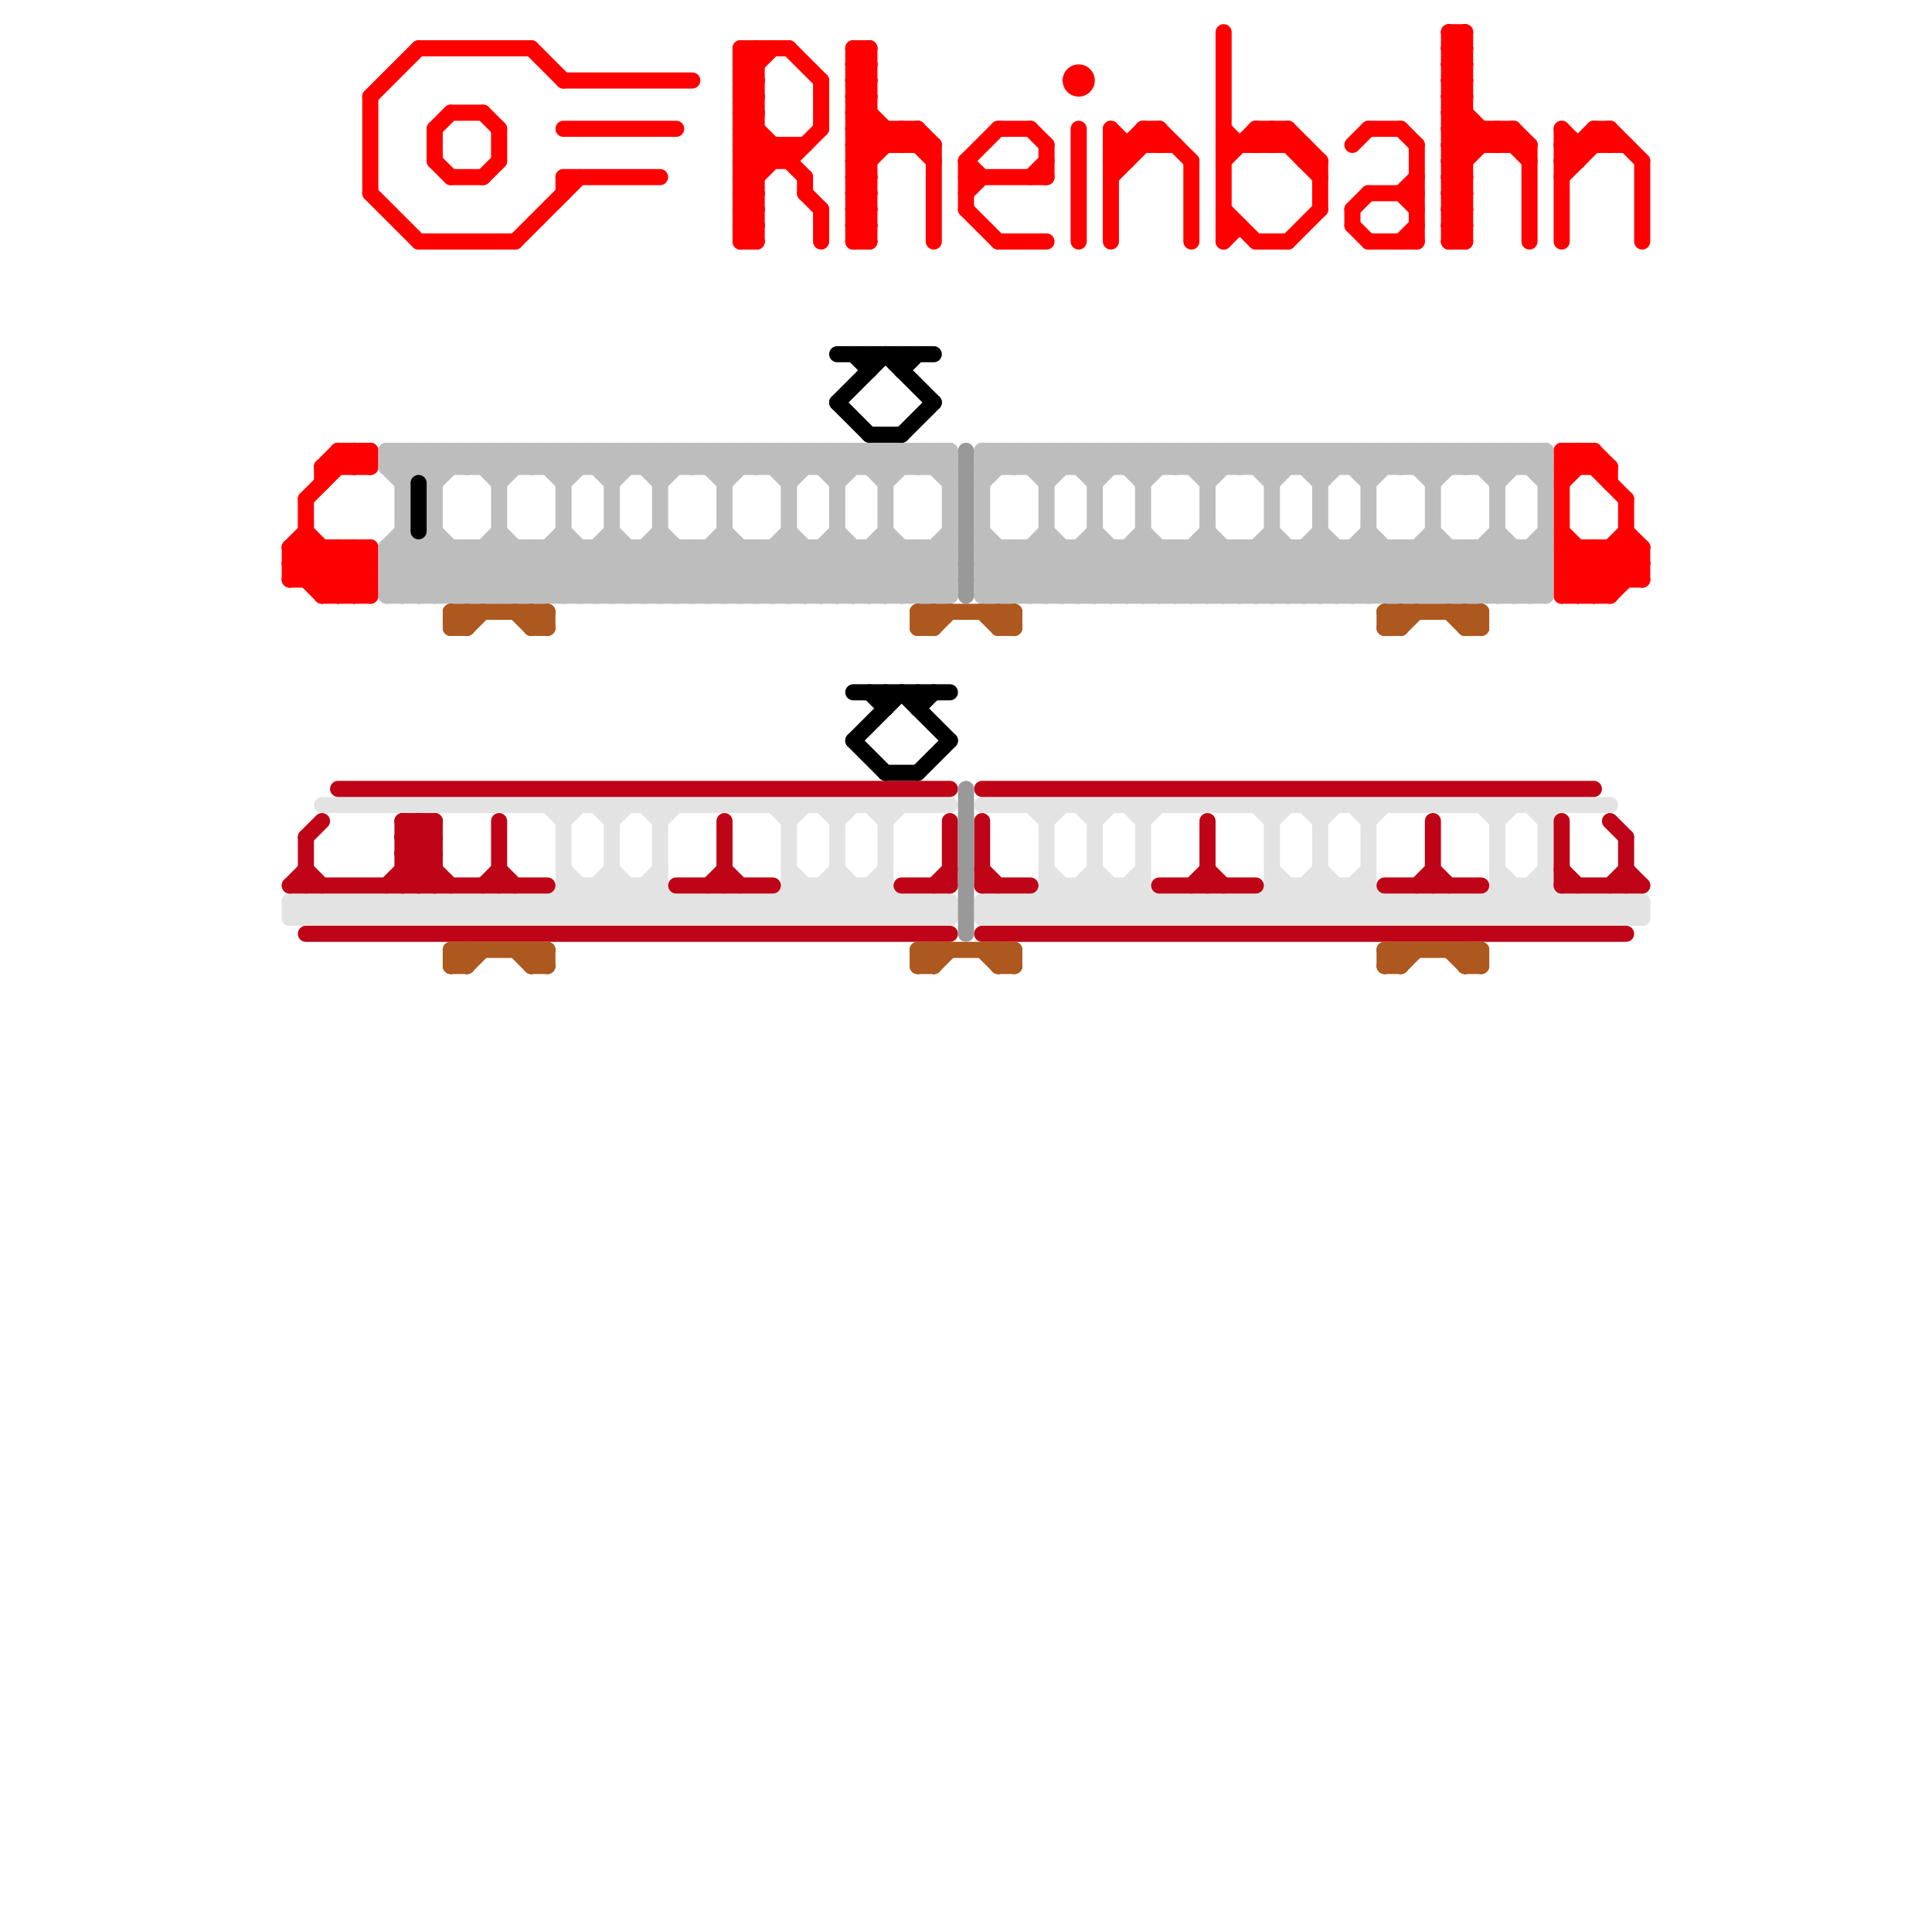 
<svg version="1.1" xmlns="http://www.w3.org/2000/svg" viewBox="0 0 120 120">
<style>line { stroke-width: 1; fill: none; stroke-linecap: round; stroke-linejoin: round; } .c0 { stroke: #ff0000 } .c1 { stroke: #e3e3e3 } .c2 { stroke: #be0416 } .c3 { stroke: #bdbdbd } .c4 { stroke: #000000 } .c5 { stroke: #ad581f } .c6 { stroke: #999999 }</style><line class="c0" x1="53" y1="6" x2="54" y2="6"/><line class="c0" x1="97" y1="8" x2="97" y2="15"/><line class="c0" x1="69" y1="8" x2="70" y2="9"/><line class="c0" x1="81" y1="9" x2="81" y2="10"/><line class="c0" x1="93" y1="8" x2="95" y2="10"/><line class="c0" x1="99" y1="28" x2="100" y2="29"/><line class="c0" x1="90" y1="9" x2="91" y2="8"/><line class="c0" x1="69" y1="10" x2="70" y2="10"/><line class="c0" x1="46" y1="11" x2="47" y2="12"/><line class="c0" x1="56" y1="8" x2="58" y2="10"/><line class="c0" x1="90" y1="2" x2="90" y2="15"/><line class="c0" x1="102" y1="34" x2="102" y2="36"/><line class="c0" x1="55" y1="8" x2="55" y2="9"/><line class="c0" x1="53" y1="10" x2="55" y2="8"/><line class="c0" x1="97" y1="10" x2="99" y2="8"/><line class="c0" x1="53" y1="12" x2="54" y2="12"/><line class="c0" x1="90" y1="15" x2="91" y2="14"/><line class="c0" x1="97" y1="37" x2="100" y2="37"/><line class="c0" x1="53" y1="14" x2="54" y2="14"/><line class="c0" x1="90" y1="13" x2="91" y2="13"/><line class="c0" x1="99" y1="34" x2="99" y2="37"/><line class="c0" x1="32" y1="15" x2="36" y2="11"/><line class="c0" x1="84" y1="14" x2="85" y2="15"/><line class="c0" x1="35" y1="11" x2="35" y2="12"/><line class="c0" x1="69" y1="10" x2="71" y2="8"/><line class="c0" x1="90" y1="10" x2="91" y2="11"/><line class="c0" x1="97" y1="34" x2="100" y2="37"/><line class="c0" x1="90" y1="12" x2="91" y2="13"/><line class="c0" x1="87" y1="15" x2="88" y2="14"/><line class="c0" x1="50" y1="11" x2="50" y2="12"/><line class="c0" x1="82" y1="10" x2="82" y2="13"/><line class="c0" x1="90" y1="11" x2="91" y2="11"/><line class="c0" x1="94" y1="8" x2="94" y2="9"/><line class="c0" x1="90" y1="9" x2="91" y2="10"/><line class="c0" x1="97" y1="35" x2="99" y2="37"/><line class="c0" x1="100" y1="8" x2="102" y2="10"/><line class="c0" x1="20" y1="37" x2="23" y2="34"/><line class="c0" x1="23" y1="6" x2="26" y2="3"/><line class="c0" x1="85" y1="12" x2="88" y2="12"/><line class="c0" x1="79" y1="8" x2="79" y2="9"/><line class="c0" x1="46" y1="4" x2="47" y2="3"/><line class="c0" x1="19" y1="31" x2="22" y2="28"/><line class="c0" x1="62" y1="15" x2="65" y2="15"/><line class="c0" x1="21" y1="28" x2="21" y2="29"/><line class="c0" x1="46" y1="14" x2="47" y2="13"/><line class="c0" x1="78" y1="8" x2="80" y2="8"/><line class="c0" x1="60" y1="10" x2="60" y2="13"/><line class="c0" x1="97" y1="35" x2="102" y2="35"/><line class="c0" x1="72" y1="8" x2="72" y2="9"/><line class="c0" x1="51" y1="5" x2="51" y2="8"/><line class="c0" x1="87" y1="12" x2="88" y2="11"/><line class="c0" x1="22" y1="34" x2="23" y2="35"/><line class="c0" x1="65" y1="9" x2="65" y2="11"/><line class="c0" x1="46" y1="8" x2="47" y2="7"/><line class="c0" x1="46" y1="13" x2="47" y2="12"/><line class="c0" x1="90" y1="3" x2="91" y2="2"/><line class="c0" x1="97" y1="8" x2="98" y2="9"/><line class="c0" x1="23" y1="28" x2="23" y2="29"/><line class="c0" x1="20" y1="34" x2="20" y2="37"/><line class="c0" x1="90" y1="14" x2="91" y2="14"/><line class="c0" x1="90" y1="5" x2="91" y2="4"/><line class="c0" x1="85" y1="15" x2="88" y2="15"/><line class="c0" x1="53" y1="9" x2="54" y2="10"/><line class="c0" x1="53" y1="10" x2="54" y2="11"/><line class="c0" x1="90" y1="7" x2="92" y2="9"/><line class="c0" x1="93" y1="9" x2="94" y2="8"/><line class="c0" x1="53" y1="11" x2="54" y2="11"/><line class="c0" x1="97" y1="36" x2="102" y2="36"/><line class="c0" x1="46" y1="4" x2="47" y2="5"/><line class="c0" x1="53" y1="13" x2="54" y2="13"/><line class="c0" x1="18" y1="35" x2="23" y2="35"/><line class="c0" x1="90" y1="10" x2="92" y2="8"/><line class="c0" x1="22" y1="29" x2="23" y2="28"/><line class="c0" x1="46" y1="14" x2="47" y2="15"/><line class="c0" x1="21" y1="28" x2="23" y2="28"/><line class="c0" x1="46" y1="10" x2="49" y2="10"/><line class="c0" x1="31" y1="8" x2="31" y2="10"/><line class="c0" x1="28" y1="7" x2="30" y2="7"/><line class="c0" x1="71" y1="8" x2="71" y2="9"/><line class="c0" x1="90" y1="6" x2="91" y2="5"/><line class="c0" x1="21" y1="34" x2="23" y2="36"/><line class="c0" x1="76" y1="14" x2="77" y2="14"/><line class="c0" x1="78" y1="9" x2="79" y2="8"/><line class="c0" x1="87" y1="12" x2="88" y2="13"/><line class="c0" x1="53" y1="15" x2="54" y2="15"/><line class="c0" x1="35" y1="11" x2="41" y2="11"/><line class="c0" x1="46" y1="13" x2="47" y2="14"/><line class="c0" x1="98" y1="34" x2="98" y2="37"/><line class="c0" x1="101" y1="33" x2="102" y2="34"/><line class="c0" x1="53" y1="6" x2="56" y2="9"/><line class="c0" x1="26" y1="15" x2="32" y2="15"/><line class="c0" x1="46" y1="8" x2="48" y2="10"/><line class="c0" x1="90" y1="2" x2="91" y2="2"/><line class="c0" x1="67" y1="8" x2="67" y2="15"/><line class="c0" x1="88" y1="9" x2="88" y2="15"/><line class="c0" x1="53" y1="5" x2="54" y2="4"/><line class="c0" x1="60" y1="10" x2="62" y2="8"/><line class="c0" x1="53" y1="7" x2="55" y2="9"/><line class="c0" x1="93" y1="8" x2="93" y2="9"/><line class="c0" x1="57" y1="8" x2="58" y2="9"/><line class="c0" x1="90" y1="8" x2="94" y2="8"/><line class="c0" x1="70" y1="9" x2="70" y2="10"/><line class="c0" x1="30" y1="7" x2="31" y2="8"/><line class="c0" x1="46" y1="7" x2="47" y2="6"/><line class="c0" x1="56" y1="8" x2="56" y2="9"/><line class="c0" x1="46" y1="9" x2="47" y2="8"/><line class="c0" x1="99" y1="8" x2="100" y2="9"/><line class="c0" x1="53" y1="6" x2="54" y2="5"/><line class="c0" x1="19" y1="31" x2="19" y2="36"/><line class="c0" x1="53" y1="8" x2="54" y2="7"/><line class="c0" x1="18" y1="34" x2="19" y2="33"/><line class="c0" x1="99" y1="28" x2="99" y2="29"/><line class="c0" x1="50" y1="12" x2="51" y2="13"/><line class="c0" x1="27" y1="8" x2="27" y2="10"/><line class="c0" x1="46" y1="11" x2="47" y2="11"/><line class="c0" x1="53" y1="3" x2="54" y2="4"/><line class="c0" x1="53" y1="5" x2="54" y2="6"/><line class="c0" x1="46" y1="5" x2="47" y2="5"/><line class="c0" x1="22" y1="28" x2="22" y2="29"/><line class="c0" x1="90" y1="6" x2="93" y2="9"/><line class="c0" x1="21" y1="37" x2="23" y2="35"/><line class="c0" x1="53" y1="4" x2="54" y2="4"/><line class="c0" x1="78" y1="15" x2="80" y2="15"/><line class="c0" x1="97" y1="29" x2="100" y2="29"/><line class="c0" x1="53" y1="12" x2="54" y2="11"/><line class="c0" x1="53" y1="14" x2="54" y2="13"/><line class="c0" x1="98" y1="28" x2="101" y2="31"/><line class="c0" x1="18" y1="36" x2="23" y2="36"/><line class="c0" x1="53" y1="8" x2="57" y2="8"/><line class="c0" x1="46" y1="3" x2="49" y2="3"/><line class="c0" x1="46" y1="9" x2="47" y2="10"/><line class="c0" x1="78" y1="8" x2="79" y2="9"/><line class="c0" x1="98" y1="9" x2="98" y2="10"/><line class="c0" x1="100" y1="34" x2="100" y2="37"/><line class="c0" x1="84" y1="13" x2="85" y2="12"/><line class="c0" x1="46" y1="6" x2="47" y2="6"/><line class="c0" x1="53" y1="8" x2="54" y2="9"/><line class="c0" x1="80" y1="8" x2="80" y2="9"/><line class="c0" x1="101" y1="34" x2="102" y2="35"/><line class="c0" x1="54" y1="3" x2="54" y2="15"/><line class="c0" x1="22" y1="28" x2="23" y2="29"/><line class="c0" x1="100" y1="37" x2="102" y2="35"/><line class="c0" x1="90" y1="8" x2="91" y2="7"/><line class="c0" x1="99" y1="37" x2="102" y2="34"/><line class="c0" x1="69" y1="11" x2="72" y2="8"/><line class="c0" x1="53" y1="12" x2="54" y2="13"/><line class="c0" x1="46" y1="12" x2="47" y2="12"/><line class="c0" x1="49" y1="3" x2="51" y2="5"/><line class="c0" x1="90" y1="7" x2="91" y2="7"/><line class="c0" x1="22" y1="37" x2="23" y2="36"/><line class="c0" x1="102" y1="10" x2="102" y2="15"/><line class="c0" x1="97" y1="30" x2="99" y2="28"/><line class="c0" x1="19" y1="33" x2="23" y2="37"/><line class="c0" x1="27" y1="8" x2="28" y2="7"/><line class="c0" x1="76" y1="2" x2="76" y2="15"/><line class="c0" x1="21" y1="28" x2="22" y2="29"/><line class="c0" x1="53" y1="11" x2="56" y2="8"/><line class="c0" x1="90" y1="4" x2="91" y2="4"/><line class="c0" x1="90" y1="9" x2="95" y2="9"/><line class="c0" x1="46" y1="10" x2="47" y2="9"/><line class="c0" x1="90" y1="14" x2="91" y2="13"/><line class="c0" x1="60" y1="13" x2="62" y2="15"/><line class="c0" x1="90" y1="11" x2="91" y2="12"/><line class="c0" x1="90" y1="3" x2="91" y2="4"/><line class="c0" x1="90" y1="5" x2="91" y2="6"/><line class="c0" x1="76" y1="10" x2="78" y2="8"/><line class="c0" x1="53" y1="13" x2="54" y2="12"/><line class="c0" x1="90" y1="8" x2="91" y2="9"/><line class="c0" x1="46" y1="14" x2="47" y2="14"/><line class="c0" x1="62" y1="8" x2="64" y2="8"/><line class="c0" x1="76" y1="9" x2="81" y2="9"/><line class="c0" x1="71" y1="8" x2="72" y2="9"/><line class="c0" x1="28" y1="11" x2="30" y2="11"/><line class="c0" x1="53" y1="7" x2="54" y2="7"/><line class="c0" x1="46" y1="13" x2="47" y2="13"/><line class="c0" x1="53" y1="15" x2="54" y2="14"/><line class="c0" x1="64" y1="11" x2="65" y2="10"/><line class="c0" x1="97" y1="34" x2="102" y2="34"/><line class="c0" x1="53" y1="3" x2="53" y2="15"/><line class="c0" x1="69" y1="9" x2="70" y2="10"/><line class="c0" x1="46" y1="10" x2="47" y2="11"/><line class="c0" x1="26" y1="3" x2="33" y2="3"/><line class="c0" x1="60" y1="11" x2="65" y2="11"/><line class="c0" x1="30" y1="11" x2="31" y2="10"/><line class="c0" x1="90" y1="14" x2="91" y2="15"/><line class="c0" x1="79" y1="8" x2="82" y2="11"/><line class="c0" x1="53" y1="9" x2="58" y2="9"/><line class="c0" x1="21" y1="34" x2="21" y2="37"/><line class="c0" x1="76" y1="8" x2="77" y2="9"/><line class="c0" x1="90" y1="11" x2="93" y2="8"/><line class="c0" x1="97" y1="28" x2="98" y2="29"/><line class="c0" x1="20" y1="29" x2="23" y2="29"/><line class="c0" x1="53" y1="11" x2="54" y2="12"/><line class="c0" x1="87" y1="8" x2="88" y2="9"/><line class="c0" x1="53" y1="13" x2="54" y2="14"/><line class="c0" x1="23" y1="34" x2="23" y2="37"/><line class="c0" x1="100" y1="29" x2="100" y2="30"/><line class="c0" x1="100" y1="8" x2="100" y2="9"/><line class="c0" x1="46" y1="5" x2="48" y2="3"/><line class="c0" x1="90" y1="13" x2="91" y2="12"/><line class="c0" x1="19" y1="36" x2="21" y2="34"/><line class="c0" x1="99" y1="8" x2="100" y2="8"/><line class="c0" x1="46" y1="15" x2="47" y2="15"/><line class="c0" x1="90" y1="10" x2="91" y2="10"/><line class="c0" x1="57" y1="8" x2="57" y2="9"/><line class="c0" x1="46" y1="9" x2="50" y2="9"/><line class="c0" x1="90" y1="12" x2="91" y2="12"/><line class="c0" x1="101" y1="31" x2="101" y2="36"/><line class="c0" x1="23" y1="12" x2="26" y2="15"/><line class="c0" x1="47" y1="3" x2="47" y2="15"/><line class="c0" x1="46" y1="12" x2="49" y2="9"/><line class="c0" x1="90" y1="2" x2="91" y2="3"/><line class="c0" x1="60" y1="10" x2="61" y2="11"/><line class="c0" x1="99" y1="34" x2="101" y2="36"/><line class="c0" x1="98" y1="37" x2="101" y2="34"/><line class="c0" x1="53" y1="4" x2="54" y2="3"/><line class="c0" x1="20" y1="36" x2="22" y2="34"/><line class="c0" x1="97" y1="10" x2="98" y2="10"/><line class="c0" x1="76" y1="15" x2="77" y2="14"/><line class="c0" x1="97" y1="35" x2="98" y2="34"/><line class="c0" x1="97" y1="36" x2="99" y2="34"/><line class="c0" x1="85" y1="8" x2="87" y2="8"/><line class="c0" x1="90" y1="15" x2="91" y2="15"/><line class="c0" x1="18" y1="35" x2="19" y2="34"/><line class="c0" x1="90" y1="13" x2="91" y2="14"/><line class="c0" x1="97" y1="9" x2="98" y2="10"/><line class="c0" x1="97" y1="9" x2="101" y2="9"/><line class="c0" x1="81" y1="10" x2="82" y2="10"/><line class="c0" x1="51" y1="13" x2="51" y2="15"/><line class="c0" x1="92" y1="8" x2="92" y2="9"/><line class="c0" x1="46" y1="6" x2="47" y2="5"/><line class="c0" x1="90" y1="12" x2="91" y2="11"/><line class="c0" x1="35" y1="5" x2="43" y2="5"/><line class="c0" x1="100" y1="34" x2="102" y2="36"/><line class="c0" x1="53" y1="10" x2="54" y2="10"/><line class="c0" x1="46" y1="3" x2="47" y2="4"/><line class="c0" x1="18" y1="34" x2="21" y2="37"/><line class="c0" x1="18" y1="34" x2="23" y2="34"/><line class="c0" x1="78" y1="8" x2="78" y2="9"/><line class="c0" x1="91" y1="2" x2="91" y2="15"/><line class="c0" x1="46" y1="5" x2="47" y2="6"/><line class="c0" x1="64" y1="8" x2="65" y2="9"/><line class="c0" x1="94" y1="8" x2="95" y2="9"/><line class="c0" x1="74" y1="10" x2="74" y2="15"/><line class="c0" x1="49" y1="9" x2="49" y2="10"/><line class="c0" x1="97" y1="28" x2="97" y2="37"/><line class="c0" x1="84" y1="9" x2="85" y2="8"/><line class="c0" x1="53" y1="4" x2="54" y2="5"/><line class="c0" x1="46" y1="4" x2="47" y2="4"/><line class="c0" x1="90" y1="7" x2="91" y2="6"/><line class="c0" x1="35" y1="8" x2="42" y2="8"/><line class="c0" x1="97" y1="28" x2="99" y2="28"/><line class="c0" x1="90" y1="4" x2="91" y2="3"/><line class="c0" x1="72" y1="8" x2="74" y2="10"/><line class="c0" x1="46" y1="6" x2="47" y2="7"/><line class="c0" x1="46" y1="7" x2="50" y2="11"/><line class="c0" x1="22" y1="34" x2="22" y2="37"/><line class="c0" x1="19" y1="34" x2="22" y2="37"/><line class="c0" x1="46" y1="8" x2="47" y2="8"/><line class="c0" x1="90" y1="3" x2="91" y2="3"/><line class="c0" x1="69" y1="9" x2="73" y2="9"/><line class="c0" x1="90" y1="5" x2="91" y2="5"/><line class="c0" x1="97" y1="36" x2="98" y2="37"/><line class="c0" x1="49" y1="10" x2="51" y2="8"/><line class="c0" x1="95" y1="9" x2="95" y2="15"/><line class="c0" x1="84" y1="13" x2="84" y2="14"/><line class="c0" x1="20" y1="37" x2="23" y2="37"/><line class="c0" x1="46" y1="12" x2="47" y2="13"/><line class="c0" x1="76" y1="13" x2="78" y2="15"/><line class="c0" x1="80" y1="8" x2="82" y2="10"/><line class="c0" x1="71" y1="8" x2="72" y2="8"/><line class="c0" x1="20" y1="29" x2="20" y2="30"/><line class="c0" x1="20" y1="29" x2="21" y2="28"/><line class="c0" x1="69" y1="8" x2="69" y2="15"/><line class="c0" x1="46" y1="11" x2="48" y2="9"/><line class="c0" x1="53" y1="7" x2="54" y2="6"/><line class="c0" x1="90" y1="6" x2="91" y2="6"/><line class="c0" x1="53" y1="9" x2="54" y2="8"/><line class="c0" x1="18" y1="35" x2="20" y2="37"/><line class="c0" x1="90" y1="4" x2="91" y2="5"/><line class="c0" x1="99" y1="8" x2="99" y2="9"/><line class="c0" x1="98" y1="28" x2="98" y2="29"/><line class="c0" x1="46" y1="15" x2="47" y2="14"/><line class="c0" x1="18" y1="36" x2="20" y2="34"/><line class="c0" x1="56" y1="9" x2="57" y2="8"/><line class="c0" x1="80" y1="15" x2="82" y2="13"/><line class="c0" x1="53" y1="14" x2="54" y2="15"/><line class="c0" x1="97" y1="33" x2="100" y2="36"/><line class="c0" x1="48" y1="9" x2="48" y2="10"/><line class="c0" x1="53" y1="3" x2="54" y2="3"/><line class="c0" x1="33" y1="3" x2="35" y2="5"/><line class="c0" x1="53" y1="5" x2="54" y2="5"/><line class="c0" x1="97" y1="29" x2="98" y2="28"/><line class="c0" x1="58" y1="9" x2="58" y2="15"/><line class="c0" x1="60" y1="12" x2="61" y2="11"/><line class="c0" x1="18" y1="34" x2="18" y2="36"/><line class="c0" x1="97" y1="37" x2="101" y2="33"/><line class="c0" x1="79" y1="9" x2="80" y2="8"/><line class="c0" x1="97" y1="11" x2="100" y2="8"/><line class="c0" x1="46" y1="7" x2="47" y2="7"/><line class="c0" x1="27" y1="10" x2="28" y2="11"/><line class="c0" x1="46" y1="3" x2="46" y2="15"/><line class="c0" x1="23" y1="6" x2="23" y2="12"/><circle cx="67" cy="5" r="1" fill="#ff0000" /><line class="c1" x1="78" y1="57" x2="80" y2="55"/><line class="c1" x1="19" y1="56" x2="20" y2="57"/><line class="c1" x1="65" y1="51" x2="66" y2="50"/><line class="c1" x1="50" y1="55" x2="50" y2="57"/><line class="c1" x1="91" y1="56" x2="91" y2="57"/><line class="c1" x1="85" y1="55" x2="87" y2="57"/><line class="c1" x1="23" y1="57" x2="24" y2="56"/><line class="c1" x1="100" y1="56" x2="100" y2="57"/><line class="c1" x1="65" y1="57" x2="68" y2="54"/><line class="c1" x1="79" y1="57" x2="82" y2="54"/><line class="c1" x1="97" y1="57" x2="98" y2="56"/><line class="c1" x1="37" y1="55" x2="37" y2="57"/><line class="c1" x1="80" y1="57" x2="82" y2="55"/><line class="c1" x1="87" y1="57" x2="88" y2="56"/><line class="c1" x1="42" y1="56" x2="42" y2="57"/><line class="c1" x1="102" y1="56" x2="102" y2="57"/><line class="c1" x1="39" y1="55" x2="39" y2="57"/><line class="c1" x1="68" y1="55" x2="70" y2="57"/><line class="c1" x1="77" y1="56" x2="77" y2="57"/><line class="c1" x1="51" y1="57" x2="53" y2="55"/><line class="c1" x1="34" y1="56" x2="35" y2="57"/><line class="c1" x1="92" y1="56" x2="92" y2="57"/><line class="c1" x1="99" y1="56" x2="100" y2="57"/><line class="c1" x1="89" y1="57" x2="90" y2="56"/><line class="c1" x1="52" y1="55" x2="54" y2="57"/><line class="c1" x1="63" y1="57" x2="65" y2="55"/><line class="c1" x1="50" y1="57" x2="52" y2="55"/><line class="c1" x1="38" y1="54" x2="41" y2="57"/><line class="c1" x1="29" y1="56" x2="29" y2="57"/><line class="c1" x1="23" y1="56" x2="23" y2="57"/><line class="c1" x1="38" y1="51" x2="39" y2="50"/><line class="c1" x1="101" y1="56" x2="102" y2="57"/><line class="c1" x1="41" y1="50" x2="41" y2="57"/><line class="c1" x1="91" y1="57" x2="93" y2="55"/><line class="c1" x1="32" y1="57" x2="33" y2="56"/><line class="c1" x1="68" y1="51" x2="69" y2="50"/><line class="c1" x1="88" y1="57" x2="89" y2="56"/><line class="c1" x1="26" y1="57" x2="27" y2="56"/><line class="c1" x1="41" y1="57" x2="42" y2="56"/><line class="c1" x1="78" y1="56" x2="78" y2="57"/><line class="c1" x1="38" y1="55" x2="40" y2="57"/><line class="c1" x1="81" y1="55" x2="83" y2="57"/><line class="c1" x1="52" y1="57" x2="55" y2="54"/><line class="c1" x1="87" y1="56" x2="87" y2="57"/><line class="c1" x1="100" y1="56" x2="101" y2="57"/><line class="c1" x1="44" y1="57" x2="45" y2="56"/><line class="c1" x1="79" y1="55" x2="81" y2="57"/><line class="c1" x1="25" y1="57" x2="26" y2="56"/><line class="c1" x1="71" y1="50" x2="71" y2="57"/><line class="c1" x1="90" y1="57" x2="91" y2="56"/><line class="c1" x1="22" y1="56" x2="23" y2="57"/><line class="c1" x1="43" y1="57" x2="44" y2="56"/><line class="c1" x1="99" y1="57" x2="100" y2="56"/><line class="c1" x1="31" y1="56" x2="32" y2="57"/><line class="c1" x1="40" y1="55" x2="42" y2="57"/><line class="c1" x1="62" y1="56" x2="63" y2="57"/><line class="c1" x1="89" y1="56" x2="89" y2="57"/><line class="c1" x1="18" y1="57" x2="59" y2="57"/><line class="c1" x1="55" y1="51" x2="56" y2="50"/><line class="c1" x1="77" y1="57" x2="79" y2="55"/><line class="c1" x1="40" y1="55" x2="40" y2="57"/><line class="c1" x1="51" y1="55" x2="53" y2="57"/><line class="c1" x1="27" y1="57" x2="28" y2="56"/><line class="c1" x1="46" y1="56" x2="47" y2="57"/><line class="c1" x1="21" y1="56" x2="21" y2="57"/><line class="c1" x1="52" y1="54" x2="55" y2="57"/><line class="c1" x1="70" y1="50" x2="71" y2="51"/><line class="c1" x1="67" y1="57" x2="69" y2="55"/><line class="c1" x1="36" y1="55" x2="36" y2="57"/><line class="c1" x1="64" y1="56" x2="65" y2="57"/><line class="c1" x1="82" y1="50" x2="82" y2="57"/><line class="c1" x1="18" y1="56" x2="59" y2="56"/><line class="c1" x1="101" y1="57" x2="102" y2="56"/><line class="c1" x1="65" y1="55" x2="67" y2="57"/><line class="c1" x1="73" y1="56" x2="74" y2="57"/><line class="c1" x1="32" y1="56" x2="32" y2="57"/><line class="c1" x1="63" y1="56" x2="63" y2="57"/><line class="c1" x1="26" y1="56" x2="26" y2="57"/><line class="c1" x1="37" y1="57" x2="39" y2="55"/><line class="c1" x1="93" y1="57" x2="96" y2="54"/><line class="c1" x1="23" y1="56" x2="24" y2="57"/><line class="c1" x1="48" y1="56" x2="49" y2="57"/><line class="c1" x1="57" y1="56" x2="58" y2="57"/><line class="c1" x1="88" y1="56" x2="89" y2="57"/><line class="c1" x1="69" y1="57" x2="71" y2="55"/><line class="c1" x1="48" y1="50" x2="49" y2="51"/><line class="c1" x1="95" y1="50" x2="96" y2="51"/><line class="c1" x1="66" y1="55" x2="66" y2="57"/><line class="c1" x1="56" y1="56" x2="56" y2="57"/><line class="c1" x1="98" y1="56" x2="99" y2="57"/><line class="c1" x1="90" y1="56" x2="90" y2="57"/><line class="c1" x1="43" y1="56" x2="43" y2="57"/><line class="c1" x1="62" y1="57" x2="63" y2="56"/><line class="c1" x1="49" y1="50" x2="49" y2="57"/><line class="c1" x1="18" y1="56" x2="18" y2="57"/><line class="c1" x1="33" y1="56" x2="33" y2="57"/><line class="c1" x1="83" y1="55" x2="83" y2="57"/><line class="c1" x1="55" y1="57" x2="56" y2="56"/><line class="c1" x1="49" y1="56" x2="50" y2="57"/><line class="c1" x1="27" y1="56" x2="28" y2="57"/><line class="c1" x1="64" y1="57" x2="66" y2="55"/><line class="c1" x1="24" y1="56" x2="25" y2="57"/><line class="c1" x1="67" y1="55" x2="67" y2="57"/><line class="c1" x1="45" y1="57" x2="46" y2="56"/><line class="c1" x1="79" y1="54" x2="82" y2="57"/><line class="c1" x1="54" y1="57" x2="55" y2="56"/><line class="c1" x1="20" y1="56" x2="21" y2="57"/><line class="c1" x1="67" y1="50" x2="68" y2="51"/><line class="c1" x1="20" y1="50" x2="59" y2="50"/><line class="c1" x1="29" y1="57" x2="30" y2="56"/><line class="c1" x1="95" y1="57" x2="96" y2="56"/><line class="c1" x1="26" y1="56" x2="27" y2="57"/><line class="c1" x1="69" y1="55" x2="69" y2="57"/><line class="c1" x1="81" y1="55" x2="81" y2="57"/><line class="c1" x1="41" y1="51" x2="42" y2="50"/><line class="c1" x1="28" y1="56" x2="28" y2="57"/><line class="c1" x1="35" y1="56" x2="36" y2="57"/><line class="c1" x1="51" y1="50" x2="52" y2="51"/><line class="c1" x1="67" y1="55" x2="69" y2="57"/><line class="c1" x1="75" y1="56" x2="76" y2="57"/><line class="c1" x1="81" y1="57" x2="83" y2="55"/><line class="c1" x1="31" y1="57" x2="32" y2="56"/><line class="c1" x1="96" y1="51" x2="97" y2="50"/><line class="c1" x1="25" y1="56" x2="25" y2="57"/><line class="c1" x1="65" y1="54" x2="68" y2="57"/><line class="c1" x1="40" y1="57" x2="41" y2="56"/><line class="c1" x1="82" y1="57" x2="85" y2="54"/><line class="c1" x1="52" y1="51" x2="53" y2="50"/><line class="c1" x1="34" y1="50" x2="35" y2="51"/><line class="c1" x1="49" y1="54" x2="52" y2="57"/><line class="c1" x1="45" y1="56" x2="45" y2="57"/><line class="c1" x1="95" y1="55" x2="95" y2="57"/><line class="c1" x1="61" y1="56" x2="62" y2="57"/><line class="c1" x1="49" y1="51" x2="50" y2="50"/><line class="c1" x1="93" y1="55" x2="96" y2="55"/><line class="c1" x1="55" y1="50" x2="55" y2="57"/><line class="c1" x1="86" y1="56" x2="86" y2="57"/><line class="c1" x1="93" y1="56" x2="94" y2="57"/><line class="c1" x1="58" y1="57" x2="59" y2="56"/><line class="c1" x1="84" y1="50" x2="85" y2="51"/><line class="c1" x1="61" y1="56" x2="102" y2="56"/><line class="c1" x1="82" y1="51" x2="83" y2="50"/><line class="c1" x1="29" y1="56" x2="30" y2="57"/><line class="c1" x1="35" y1="51" x2="36" y2="50"/><line class="c1" x1="68" y1="57" x2="71" y2="54"/><line class="c1" x1="66" y1="57" x2="68" y2="55"/><line class="c1" x1="95" y1="55" x2="97" y2="57"/><line class="c1" x1="70" y1="55" x2="72" y2="57"/><line class="c1" x1="53" y1="57" x2="55" y2="55"/><line class="c1" x1="92" y1="56" x2="93" y2="57"/><line class="c1" x1="42" y1="57" x2="43" y2="56"/><line class="c1" x1="31" y1="56" x2="31" y2="57"/><line class="c1" x1="97" y1="56" x2="97" y2="57"/><line class="c1" x1="35" y1="50" x2="35" y2="57"/><line class="c1" x1="34" y1="57" x2="36" y2="55"/><line class="c1" x1="54" y1="55" x2="56" y2="57"/><line class="c1" x1="72" y1="56" x2="72" y2="57"/><line class="c1" x1="41" y1="55" x2="43" y2="57"/><line class="c1" x1="37" y1="50" x2="38" y2="51"/><line class="c1" x1="62" y1="56" x2="62" y2="57"/><line class="c1" x1="36" y1="57" x2="38" y2="55"/><line class="c1" x1="19" y1="57" x2="20" y2="56"/><line class="c1" x1="92" y1="57" x2="94" y2="55"/><line class="c1" x1="96" y1="55" x2="98" y2="57"/><line class="c1" x1="28" y1="57" x2="29" y2="56"/><line class="c1" x1="93" y1="54" x2="96" y2="57"/><line class="c1" x1="87" y1="56" x2="88" y2="57"/><line class="c1" x1="58" y1="56" x2="58" y2="57"/><line class="c1" x1="65" y1="56" x2="66" y2="57"/><line class="c1" x1="74" y1="56" x2="75" y2="57"/><line class="c1" x1="64" y1="50" x2="65" y2="51"/><line class="c1" x1="61" y1="57" x2="102" y2="57"/><line class="c1" x1="64" y1="56" x2="64" y2="57"/><line class="c1" x1="94" y1="57" x2="96" y2="55"/><line class="c1" x1="73" y1="56" x2="73" y2="57"/><line class="c1" x1="47" y1="57" x2="49" y2="55"/><line class="c1" x1="30" y1="57" x2="31" y2="56"/><line class="c1" x1="89" y1="56" x2="90" y2="57"/><line class="c1" x1="54" y1="50" x2="55" y2="51"/><line class="c1" x1="48" y1="56" x2="48" y2="57"/><line class="c1" x1="76" y1="56" x2="77" y2="57"/><line class="c1" x1="57" y1="56" x2="57" y2="57"/><line class="c1" x1="52" y1="50" x2="52" y2="57"/><line class="c1" x1="21" y1="56" x2="22" y2="57"/><line class="c1" x1="82" y1="55" x2="84" y2="57"/><line class="c1" x1="85" y1="57" x2="86" y2="56"/><line class="c1" x1="35" y1="55" x2="41" y2="55"/><line class="c1" x1="49" y1="55" x2="55" y2="55"/><line class="c1" x1="44" y1="56" x2="44" y2="57"/><line class="c1" x1="94" y1="55" x2="94" y2="57"/><line class="c1" x1="72" y1="57" x2="73" y2="56"/><line class="c1" x1="91" y1="56" x2="92" y2="57"/><line class="c1" x1="19" y1="56" x2="19" y2="57"/><line class="c1" x1="34" y1="56" x2="34" y2="57"/><line class="c1" x1="84" y1="55" x2="84" y2="57"/><line class="c1" x1="68" y1="50" x2="68" y2="57"/><line class="c1" x1="99" y1="56" x2="99" y2="57"/><line class="c1" x1="56" y1="57" x2="57" y2="56"/><line class="c1" x1="71" y1="57" x2="72" y2="56"/><line class="c1" x1="40" y1="50" x2="41" y2="51"/><line class="c1" x1="27" y1="56" x2="27" y2="57"/><line class="c1" x1="46" y1="57" x2="47" y2="56"/><line class="c1" x1="43" y1="56" x2="44" y2="57"/><line class="c1" x1="30" y1="56" x2="30" y2="57"/><line class="c1" x1="80" y1="55" x2="80" y2="57"/><line class="c1" x1="51" y1="55" x2="51" y2="57"/><line class="c1" x1="101" y1="56" x2="101" y2="57"/><line class="c1" x1="77" y1="56" x2="78" y2="57"/><line class="c1" x1="73" y1="57" x2="74" y2="56"/><line class="c1" x1="38" y1="57" x2="41" y2="54"/><line class="c1" x1="84" y1="55" x2="86" y2="57"/><line class="c1" x1="96" y1="57" x2="97" y2="56"/><line class="c1" x1="20" y1="56" x2="20" y2="57"/><line class="c1" x1="33" y1="56" x2="34" y2="57"/><line class="c1" x1="61" y1="50" x2="100" y2="50"/><line class="c1" x1="70" y1="57" x2="71" y2="56"/><line class="c1" x1="70" y1="55" x2="70" y2="57"/><line class="c1" x1="38" y1="50" x2="38" y2="57"/><line class="c1" x1="57" y1="57" x2="58" y2="56"/><line class="c1" x1="54" y1="55" x2="54" y2="57"/><line class="c1" x1="75" y1="56" x2="75" y2="57"/><line class="c1" x1="79" y1="50" x2="79" y2="57"/><line class="c1" x1="22" y1="56" x2="22" y2="57"/><line class="c1" x1="49" y1="57" x2="52" y2="54"/><line class="c1" x1="98" y1="57" x2="99" y2="56"/><line class="c1" x1="44" y1="56" x2="45" y2="57"/><line class="c1" x1="78" y1="56" x2="79" y2="57"/><line class="c1" x1="53" y1="55" x2="53" y2="57"/><line class="c1" x1="59" y1="56" x2="59" y2="57"/><line class="c1" x1="33" y1="57" x2="35" y2="55"/><line class="c1" x1="37" y1="55" x2="39" y2="57"/><line class="c1" x1="46" y1="56" x2="46" y2="57"/><line class="c1" x1="28" y1="56" x2="29" y2="57"/><line class="c1" x1="74" y1="57" x2="75" y2="56"/><line class="c1" x1="68" y1="54" x2="71" y2="57"/><line class="c1" x1="83" y1="57" x2="85" y2="55"/><line class="c1" x1="47" y1="56" x2="47" y2="57"/><line class="c1" x1="24" y1="57" x2="25" y2="56"/><line class="c1" x1="61" y1="56" x2="61" y2="57"/><line class="c1" x1="65" y1="50" x2="65" y2="57"/><line class="c1" x1="96" y1="50" x2="96" y2="57"/><line class="c1" x1="18" y1="57" x2="19" y2="56"/><line class="c1" x1="35" y1="57" x2="38" y2="54"/><line class="c1" x1="25" y1="56" x2="26" y2="57"/><line class="c1" x1="79" y1="55" x2="85" y2="55"/><line class="c1" x1="30" y1="56" x2="31" y2="57"/><line class="c1" x1="20" y1="57" x2="21" y2="56"/><line class="c1" x1="76" y1="57" x2="77" y2="56"/><line class="c1" x1="71" y1="55" x2="73" y2="57"/><line class="c1" x1="79" y1="56" x2="80" y2="57"/><line class="c1" x1="45" y1="56" x2="46" y2="57"/><line class="c1" x1="82" y1="54" x2="85" y2="57"/><line class="c1" x1="98" y1="56" x2="98" y2="57"/><line class="c1" x1="92" y1="50" x2="93" y2="51"/><line class="c1" x1="85" y1="51" x2="86" y2="50"/><line class="c1" x1="55" y1="55" x2="57" y2="57"/><line class="c1" x1="32" y1="56" x2="33" y2="57"/><line class="c1" x1="75" y1="57" x2="76" y2="56"/><line class="c1" x1="63" y1="56" x2="64" y2="57"/><line class="c1" x1="88" y1="56" x2="88" y2="57"/><line class="c1" x1="35" y1="54" x2="38" y2="57"/><line class="c1" x1="65" y1="55" x2="71" y2="55"/><line class="c1" x1="93" y1="51" x2="94" y2="50"/><line class="c1" x1="47" y1="56" x2="48" y2="57"/><line class="c1" x1="71" y1="51" x2="72" y2="50"/><line class="c1" x1="81" y1="50" x2="82" y2="51"/><line class="c1" x1="35" y1="55" x2="37" y2="57"/><line class="c1" x1="100" y1="57" x2="101" y2="56"/><line class="c1" x1="24" y1="56" x2="24" y2="57"/><line class="c1" x1="93" y1="55" x2="95" y2="57"/><line class="c1" x1="78" y1="50" x2="79" y2="51"/><line class="c1" x1="93" y1="50" x2="93" y2="57"/><line class="c1" x1="61" y1="57" x2="62" y2="56"/><line class="c1" x1="18" y1="56" x2="19" y2="57"/><line class="c1" x1="84" y1="57" x2="85" y2="56"/><line class="c1" x1="39" y1="57" x2="41" y2="55"/><line class="c1" x1="22" y1="57" x2="23" y2="56"/><line class="c1" x1="79" y1="51" x2="80" y2="50"/><line class="c1" x1="74" y1="56" x2="74" y2="57"/><line class="c1" x1="48" y1="57" x2="50" y2="55"/><line class="c1" x1="90" y1="56" x2="91" y2="57"/><line class="c1" x1="49" y1="55" x2="51" y2="57"/><line class="c1" x1="21" y1="57" x2="22" y2="56"/><line class="c1" x1="86" y1="57" x2="87" y2="56"/><line class="c1" x1="58" y1="56" x2="59" y2="57"/><line class="c1" x1="76" y1="56" x2="76" y2="57"/><line class="c1" x1="85" y1="50" x2="85" y2="57"/><line class="c2" x1="27" y1="51" x2="27" y2="55"/><line class="c2" x1="45" y1="51" x2="45" y2="55"/><line class="c2" x1="61" y1="51" x2="61" y2="55"/><line class="c2" x1="25" y1="53" x2="27" y2="51"/><line class="c2" x1="26" y1="51" x2="26" y2="55"/><line class="c2" x1="61" y1="49" x2="99" y2="49"/><line class="c2" x1="89" y1="51" x2="89" y2="55"/><line class="c2" x1="61" y1="55" x2="64" y2="55"/><line class="c2" x1="88" y1="55" x2="89" y2="54"/><line class="c2" x1="44" y1="55" x2="45" y2="54"/><line class="c2" x1="25" y1="51" x2="27" y2="51"/><line class="c2" x1="42" y1="55" x2="48" y2="55"/><line class="c2" x1="97" y1="51" x2="97" y2="55"/><line class="c2" x1="31" y1="54" x2="32" y2="55"/><line class="c2" x1="72" y1="55" x2="78" y2="55"/><line class="c2" x1="75" y1="51" x2="75" y2="55"/><line class="c2" x1="25" y1="54" x2="26" y2="55"/><line class="c2" x1="19" y1="52" x2="20" y2="51"/><line class="c2" x1="61" y1="54" x2="62" y2="55"/><line class="c2" x1="25" y1="55" x2="27" y2="53"/><line class="c2" x1="74" y1="55" x2="75" y2="54"/><line class="c2" x1="30" y1="55" x2="31" y2="54"/><line class="c2" x1="25" y1="53" x2="27" y2="53"/><line class="c2" x1="56" y1="55" x2="59" y2="55"/><line class="c2" x1="45" y1="54" x2="46" y2="55"/><line class="c2" x1="19" y1="58" x2="59" y2="58"/><line class="c2" x1="101" y1="54" x2="102" y2="55"/><line class="c2" x1="24" y1="55" x2="27" y2="52"/><line class="c2" x1="19" y1="52" x2="19" y2="55"/><line class="c2" x1="19" y1="54" x2="20" y2="55"/><line class="c2" x1="26" y1="55" x2="27" y2="54"/><line class="c2" x1="89" y1="54" x2="90" y2="55"/><line class="c2" x1="25" y1="51" x2="27" y2="53"/><line class="c2" x1="18" y1="55" x2="34" y2="55"/><line class="c2" x1="61" y1="58" x2="101" y2="58"/><line class="c2" x1="59" y1="51" x2="59" y2="55"/><line class="c2" x1="25" y1="52" x2="28" y2="55"/><line class="c2" x1="100" y1="55" x2="101" y2="54"/><line class="c2" x1="75" y1="54" x2="76" y2="55"/><line class="c2" x1="97" y1="54" x2="98" y2="55"/><line class="c2" x1="26" y1="51" x2="27" y2="52"/><line class="c2" x1="25" y1="53" x2="27" y2="55"/><line class="c2" x1="25" y1="52" x2="26" y2="51"/><line class="c2" x1="31" y1="51" x2="31" y2="55"/><line class="c2" x1="18" y1="55" x2="19" y2="54"/><line class="c2" x1="100" y1="51" x2="101" y2="52"/><line class="c2" x1="97" y1="55" x2="102" y2="55"/><line class="c2" x1="101" y1="52" x2="101" y2="55"/><line class="c2" x1="58" y1="55" x2="59" y2="54"/><line class="c2" x1="86" y1="55" x2="92" y2="55"/><line class="c2" x1="25" y1="51" x2="25" y2="55"/><line class="c2" x1="25" y1="52" x2="27" y2="52"/><line class="c2" x1="21" y1="49" x2="59" y2="49"/><line class="c2" x1="25" y1="54" x2="27" y2="54"/><line class="c3" x1="61" y1="28" x2="96" y2="28"/><line class="c3" x1="52" y1="28" x2="52" y2="37"/><line class="c3" x1="68" y1="30" x2="70" y2="28"/><line class="c3" x1="66" y1="37" x2="69" y2="34"/><line class="c3" x1="71" y1="37" x2="75" y2="33"/><line class="c3" x1="55" y1="30" x2="57" y2="28"/><line class="c3" x1="37" y1="34" x2="40" y2="37"/><line class="c3" x1="68" y1="37" x2="71" y2="34"/><line class="c3" x1="43" y1="37" x2="46" y2="34"/><line class="c3" x1="88" y1="34" x2="91" y2="37"/><line class="c3" x1="47" y1="28" x2="47" y2="29"/><line class="c3" x1="38" y1="34" x2="41" y2="37"/><line class="c3" x1="79" y1="30" x2="81" y2="28"/><line class="c3" x1="46" y1="28" x2="46" y2="29"/><line class="c3" x1="77" y1="34" x2="77" y2="37"/><line class="c3" x1="55" y1="28" x2="55" y2="37"/><line class="c3" x1="68" y1="34" x2="71" y2="37"/><line class="c3" x1="85" y1="37" x2="89" y2="33"/><line class="c3" x1="40" y1="34" x2="43" y2="37"/><line class="c3" x1="58" y1="29" x2="59" y2="28"/><line class="c3" x1="48" y1="28" x2="48" y2="29"/><line class="c3" x1="27" y1="34" x2="30" y2="37"/><line class="c3" x1="55" y1="28" x2="56" y2="29"/><line class="c3" x1="73" y1="29" x2="74" y2="28"/><line class="c3" x1="72" y1="34" x2="72" y2="37"/><line class="c3" x1="46" y1="37" x2="49" y2="34"/><line class="c3" x1="71" y1="28" x2="71" y2="37"/><line class="c3" x1="46" y1="34" x2="46" y2="37"/><line class="c3" x1="71" y1="28" x2="72" y2="29"/><line class="c3" x1="70" y1="29" x2="71" y2="28"/><line class="c3" x1="54" y1="34" x2="54" y2="37"/><line class="c3" x1="90" y1="34" x2="90" y2="37"/><line class="c3" x1="78" y1="29" x2="79" y2="28"/><line class="c3" x1="93" y1="28" x2="93" y2="37"/><line class="c3" x1="68" y1="28" x2="68" y2="37"/><line class="c3" x1="74" y1="37" x2="77" y2="34"/><line class="c3" x1="56" y1="34" x2="56" y2="37"/><line class="c3" x1="71" y1="29" x2="72" y2="28"/><line class="c3" x1="68" y1="28" x2="69" y2="29"/><line class="c3" x1="36" y1="28" x2="36" y2="29"/><line class="c3" x1="76" y1="37" x2="79" y2="34"/><line class="c3" x1="81" y1="37" x2="85" y2="33"/><line class="c3" x1="52" y1="33" x2="56" y2="37"/><line class="c3" x1="27" y1="33" x2="31" y2="37"/><line class="c3" x1="67" y1="28" x2="67" y2="29"/><line class="c3" x1="45" y1="33" x2="49" y2="37"/><line class="c3" x1="33" y1="29" x2="34" y2="28"/><line class="c3" x1="59" y1="28" x2="59" y2="37"/><line class="c3" x1="69" y1="28" x2="69" y2="29"/><line class="c3" x1="34" y1="34" x2="34" y2="37"/><line class="c3" x1="35" y1="29" x2="36" y2="28"/><line class="c3" x1="61" y1="28" x2="61" y2="37"/><line class="c3" x1="62" y1="28" x2="62" y2="29"/><line class="c3" x1="41" y1="34" x2="44" y2="37"/><line class="c3" x1="77" y1="34" x2="80" y2="37"/><line class="c3" x1="29" y1="28" x2="31" y2="30"/><line class="c3" x1="36" y1="34" x2="36" y2="37"/><line class="c3" x1="94" y1="28" x2="96" y2="30"/><line class="c3" x1="64" y1="28" x2="64" y2="29"/><line class="c3" x1="87" y1="37" x2="90" y2="34"/><line class="c3" x1="92" y1="37" x2="96" y2="33"/><line class="c3" x1="62" y1="37" x2="65" y2="34"/><line class="c3" x1="82" y1="30" x2="84" y2="28"/><line class="c3" x1="38" y1="33" x2="42" y2="37"/><line class="c3" x1="80" y1="34" x2="80" y2="37"/><line class="c3" x1="62" y1="34" x2="62" y2="37"/><line class="c3" x1="74" y1="28" x2="75" y2="29"/><line class="c3" x1="41" y1="37" x2="45" y2="33"/><line class="c3" x1="92" y1="29" x2="93" y2="28"/><line class="c3" x1="30" y1="29" x2="31" y2="28"/><line class="c3" x1="65" y1="37" x2="68" y2="34"/><line class="c3" x1="61" y1="34" x2="64" y2="37"/><line class="c3" x1="91" y1="34" x2="91" y2="37"/><line class="c3" x1="79" y1="29" x2="80" y2="28"/><line class="c3" x1="89" y1="28" x2="90" y2="29"/><line class="c3" x1="76" y1="28" x2="77" y2="29"/><line class="c3" x1="57" y1="28" x2="57" y2="29"/><line class="c3" x1="29" y1="29" x2="30" y2="28"/><line class="c3" x1="61" y1="36" x2="96" y2="36"/><line class="c3" x1="54" y1="34" x2="57" y2="37"/><line class="c3" x1="24" y1="29" x2="25" y2="30"/><line class="c3" x1="65" y1="34" x2="68" y2="37"/><line class="c3" x1="77" y1="37" x2="80" y2="34"/><line class="c3" x1="93" y1="33" x2="96" y2="36"/><line class="c3" x1="82" y1="37" x2="85" y2="34"/><line class="c3" x1="68" y1="33" x2="72" y2="37"/><line class="c3" x1="55" y1="33" x2="59" y2="37"/><line class="c3" x1="61" y1="35" x2="96" y2="35"/><line class="c3" x1="24" y1="34" x2="25" y2="33"/><line class="c3" x1="72" y1="28" x2="72" y2="29"/><line class="c3" x1="89" y1="28" x2="89" y2="37"/><line class="c3" x1="37" y1="28" x2="38" y2="29"/><line class="c3" x1="39" y1="28" x2="41" y2="30"/><line class="c3" x1="24" y1="28" x2="25" y2="29"/><line class="c3" x1="70" y1="28" x2="70" y2="29"/><line class="c3" x1="49" y1="34" x2="52" y2="37"/><line class="c3" x1="31" y1="37" x2="35" y2="33"/><line class="c3" x1="72" y1="37" x2="75" y2="34"/><line class="c3" x1="27" y1="30" x2="29" y2="28"/><line class="c3" x1="54" y1="29" x2="55" y2="28"/><line class="c3" x1="85" y1="30" x2="87" y2="28"/><line class="c3" x1="88" y1="28" x2="89" y2="29"/><line class="c3" x1="26" y1="28" x2="27" y2="29"/><line class="c3" x1="82" y1="28" x2="82" y2="37"/><line class="c3" x1="31" y1="29" x2="32" y2="28"/><line class="c3" x1="83" y1="28" x2="83" y2="29"/><line class="c3" x1="90" y1="28" x2="91" y2="29"/><line class="c3" x1="63" y1="28" x2="65" y2="30"/><line class="c3" x1="58" y1="28" x2="58" y2="29"/><line class="c3" x1="50" y1="28" x2="52" y2="30"/><line class="c3" x1="27" y1="28" x2="28" y2="29"/><line class="c3" x1="95" y1="29" x2="96" y2="28"/><line class="c3" x1="61" y1="37" x2="96" y2="37"/><line class="c3" x1="91" y1="34" x2="94" y2="37"/><line class="c3" x1="83" y1="37" x2="86" y2="34"/><line class="c3" x1="38" y1="30" x2="40" y2="28"/><line class="c3" x1="93" y1="34" x2="96" y2="37"/><line class="c3" x1="61" y1="33" x2="65" y2="37"/><line class="c3" x1="35" y1="37" x2="38" y2="34"/><line class="c3" x1="83" y1="34" x2="83" y2="37"/><line class="c3" x1="84" y1="37" x2="87" y2="34"/><line class="c3" x1="24" y1="34" x2="59" y2="34"/><line class="c3" x1="57" y1="34" x2="59" y2="36"/><line class="c3" x1="45" y1="28" x2="46" y2="29"/><line class="c3" x1="86" y1="37" x2="89" y2="34"/><line class="c3" x1="32" y1="28" x2="33" y2="29"/><line class="c3" x1="80" y1="37" x2="83" y2="34"/><line class="c3" x1="78" y1="28" x2="78" y2="29"/><line class="c3" x1="84" y1="34" x2="87" y2="37"/><line class="c3" x1="44" y1="29" x2="45" y2="28"/><line class="c3" x1="78" y1="34" x2="78" y2="37"/><line class="c3" x1="75" y1="34" x2="78" y2="37"/><line class="c3" x1="64" y1="34" x2="64" y2="37"/><line class="c3" x1="40" y1="28" x2="41" y2="29"/><line class="c3" x1="47" y1="28" x2="49" y2="30"/><line class="c3" x1="73" y1="28" x2="73" y2="29"/><line class="c3" x1="30" y1="34" x2="30" y2="37"/><line class="c3" x1="52" y1="34" x2="55" y2="37"/><line class="c3" x1="45" y1="29" x2="46" y2="28"/><line class="c3" x1="93" y1="30" x2="95" y2="28"/><line class="c3" x1="58" y1="34" x2="59" y2="35"/><line class="c3" x1="89" y1="33" x2="93" y2="37"/><line class="c3" x1="33" y1="37" x2="36" y2="34"/><line class="c3" x1="82" y1="33" x2="86" y2="37"/><line class="c3" x1="24" y1="36" x2="25" y2="37"/><line class="c3" x1="91" y1="28" x2="91" y2="29"/><line class="c3" x1="84" y1="28" x2="84" y2="29"/><line class="c3" x1="33" y1="34" x2="33" y2="37"/><line class="c3" x1="85" y1="28" x2="85" y2="37"/><line class="c3" x1="43" y1="34" x2="46" y2="37"/><line class="c3" x1="86" y1="28" x2="86" y2="29"/><line class="c3" x1="58" y1="37" x2="59" y2="36"/><line class="c3" x1="66" y1="28" x2="68" y2="30"/><line class="c3" x1="93" y1="28" x2="94" y2="29"/><line class="c3" x1="53" y1="28" x2="55" y2="30"/><line class="c3" x1="35" y1="28" x2="36" y2="29"/><line class="c3" x1="84" y1="28" x2="85" y2="29"/><line class="c3" x1="41" y1="30" x2="43" y2="28"/><line class="c3" x1="96" y1="28" x2="96" y2="37"/><line class="c3" x1="39" y1="34" x2="39" y2="37"/><line class="c3" x1="75" y1="33" x2="79" y2="37"/><line class="c3" x1="36" y1="37" x2="39" y2="34"/><line class="c3" x1="25" y1="29" x2="26" y2="28"/><line class="c3" x1="38" y1="28" x2="38" y2="37"/><line class="c3" x1="24" y1="35" x2="26" y2="37"/><line class="c3" x1="25" y1="34" x2="28" y2="37"/><line class="c3" x1="46" y1="28" x2="47" y2="29"/><line class="c3" x1="52" y1="29" x2="53" y2="28"/><line class="c3" x1="78" y1="37" x2="82" y2="33"/><line class="c3" x1="54" y1="28" x2="54" y2="29"/><line class="c3" x1="33" y1="34" x2="36" y2="37"/><line class="c3" x1="48" y1="28" x2="49" y2="29"/><line class="c3" x1="28" y1="34" x2="28" y2="37"/><line class="c3" x1="81" y1="29" x2="82" y2="28"/><line class="c3" x1="25" y1="37" x2="28" y2="34"/><line class="c3" x1="81" y1="28" x2="81" y2="29"/><line class="c3" x1="65" y1="33" x2="69" y2="37"/><line class="c3" x1="47" y1="29" x2="48" y2="28"/><line class="c3" x1="78" y1="34" x2="81" y2="37"/><line class="c3" x1="54" y1="37" x2="57" y2="34"/><line class="c3" x1="25" y1="30" x2="27" y2="28"/><line class="c3" x1="45" y1="28" x2="45" y2="37"/><line class="c3" x1="61" y1="30" x2="63" y2="28"/><line class="c3" x1="56" y1="37" x2="59" y2="34"/><line class="c3" x1="49" y1="37" x2="52" y2="34"/><line class="c3" x1="63" y1="29" x2="64" y2="28"/><line class="c3" x1="34" y1="28" x2="34" y2="29"/><line class="c3" x1="51" y1="34" x2="54" y2="37"/><line class="c3" x1="28" y1="28" x2="28" y2="29"/><line class="c3" x1="92" y1="28" x2="92" y2="29"/><line class="c3" x1="71" y1="34" x2="74" y2="37"/><line class="c3" x1="30" y1="28" x2="30" y2="29"/><line class="c3" x1="61" y1="28" x2="62" y2="29"/><line class="c3" x1="29" y1="28" x2="29" y2="29"/><line class="c3" x1="94" y1="28" x2="94" y2="29"/><line class="c3" x1="73" y1="34" x2="76" y2="37"/><line class="c3" x1="55" y1="37" x2="59" y2="33"/><line class="c3" x1="61" y1="36" x2="63" y2="34"/><line class="c3" x1="41" y1="29" x2="42" y2="28"/><line class="c3" x1="77" y1="29" x2="78" y2="28"/><line class="c3" x1="29" y1="37" x2="32" y2="34"/><line class="c3" x1="43" y1="29" x2="44" y2="28"/><line class="c3" x1="49" y1="30" x2="51" y2="28"/><line class="c3" x1="56" y1="28" x2="56" y2="29"/><line class="c3" x1="39" y1="37" x2="42" y2="34"/><line class="c3" x1="35" y1="34" x2="38" y2="37"/><line class="c3" x1="43" y1="28" x2="43" y2="29"/><line class="c3" x1="41" y1="28" x2="41" y2="37"/><line class="c3" x1="34" y1="34" x2="37" y2="37"/><line class="c3" x1="35" y1="28" x2="35" y2="37"/><line class="c3" x1="42" y1="34" x2="42" y2="37"/><line class="c3" x1="29" y1="34" x2="29" y2="37"/><line class="c3" x1="55" y1="29" x2="56" y2="28"/><line class="c3" x1="64" y1="34" x2="67" y2="37"/><line class="c3" x1="87" y1="28" x2="89" y2="30"/><line class="c3" x1="37" y1="37" x2="41" y2="33"/><line class="c3" x1="44" y1="34" x2="44" y2="37"/><line class="c3" x1="30" y1="34" x2="33" y2="37"/><line class="c3" x1="51" y1="28" x2="52" y2="29"/><line class="c3" x1="58" y1="34" x2="58" y2="37"/><line class="c3" x1="75" y1="30" x2="77" y2="28"/><line class="c3" x1="42" y1="28" x2="42" y2="29"/><line class="c3" x1="26" y1="34" x2="26" y2="37"/><line class="c3" x1="67" y1="28" x2="68" y2="29"/><line class="c3" x1="61" y1="34" x2="96" y2="34"/><line class="c3" x1="51" y1="37" x2="55" y2="33"/><line class="c3" x1="35" y1="33" x2="39" y2="37"/><line class="c3" x1="57" y1="34" x2="57" y2="37"/><line class="c3" x1="84" y1="34" x2="84" y2="37"/><line class="c3" x1="44" y1="28" x2="44" y2="29"/><line class="c3" x1="87" y1="29" x2="88" y2="28"/><line class="c3" x1="77" y1="28" x2="79" y2="30"/><line class="c3" x1="86" y1="34" x2="86" y2="37"/><line class="c3" x1="74" y1="29" x2="75" y2="28"/><line class="c3" x1="62" y1="28" x2="63" y2="29"/><line class="c3" x1="68" y1="29" x2="69" y2="28"/><line class="c3" x1="31" y1="34" x2="34" y2="37"/><line class="c3" x1="39" y1="28" x2="39" y2="29"/><line class="c3" x1="95" y1="28" x2="95" y2="29"/><line class="c3" x1="67" y1="29" x2="68" y2="28"/><line class="c3" x1="64" y1="28" x2="65" y2="29"/><line class="c3" x1="82" y1="29" x2="83" y2="28"/><line class="c3" x1="95" y1="34" x2="96" y2="35"/><line class="c3" x1="93" y1="29" x2="94" y2="28"/><line class="c3" x1="70" y1="37" x2="73" y2="34"/><line class="c3" x1="75" y1="37" x2="79" y2="33"/><line class="c3" x1="32" y1="37" x2="35" y2="34"/><line class="c3" x1="52" y1="30" x2="54" y2="28"/><line class="c3" x1="47" y1="37" x2="50" y2="34"/><line class="c3" x1="70" y1="34" x2="70" y2="37"/><line class="c3" x1="82" y1="28" x2="83" y2="29"/><line class="c3" x1="63" y1="28" x2="63" y2="29"/><line class="c3" x1="95" y1="37" x2="96" y2="36"/><line class="c3" x1="32" y1="34" x2="32" y2="37"/><line class="c3" x1="50" y1="28" x2="50" y2="29"/><line class="c3" x1="81" y1="34" x2="81" y2="37"/><line class="c3" x1="29" y1="34" x2="32" y2="37"/><line class="c3" x1="89" y1="37" x2="93" y2="33"/><line class="c3" x1="47" y1="34" x2="47" y2="37"/><line class="c3" x1="74" y1="34" x2="74" y2="37"/><line class="c3" x1="41" y1="33" x2="45" y2="37"/><line class="c3" x1="76" y1="34" x2="76" y2="37"/><line class="c3" x1="64" y1="29" x2="65" y2="28"/><line class="c3" x1="91" y1="29" x2="92" y2="28"/><line class="c3" x1="65" y1="30" x2="67" y2="28"/><line class="c3" x1="75" y1="28" x2="75" y2="37"/><line class="c3" x1="61" y1="35" x2="63" y2="37"/><line class="c3" x1="89" y1="29" x2="90" y2="28"/><line class="c3" x1="50" y1="34" x2="50" y2="37"/><line class="c3" x1="61" y1="36" x2="62" y2="37"/><line class="c3" x1="88" y1="29" x2="89" y2="28"/><line class="c3" x1="85" y1="28" x2="86" y2="29"/><line class="c3" x1="83" y1="28" x2="85" y2="30"/><line class="c3" x1="72" y1="28" x2="73" y2="29"/><line class="c3" x1="91" y1="28" x2="93" y2="30"/><line class="c3" x1="94" y1="34" x2="94" y2="37"/><line class="c3" x1="70" y1="28" x2="71" y2="29"/><line class="c3" x1="42" y1="37" x2="45" y2="34"/><line class="c3" x1="27" y1="29" x2="28" y2="28"/><line class="c3" x1="40" y1="28" x2="40" y2="29"/><line class="c3" x1="35" y1="30" x2="37" y2="28"/><line class="c3" x1="38" y1="28" x2="39" y2="29"/><line class="c3" x1="65" y1="28" x2="65" y2="37"/><line class="c3" x1="79" y1="37" x2="82" y2="34"/><line class="c3" x1="73" y1="37" x2="76" y2="34"/><line class="c3" x1="49" y1="33" x2="53" y2="37"/><line class="c3" x1="44" y1="34" x2="47" y2="37"/><line class="c3" x1="37" y1="29" x2="38" y2="28"/><line class="c3" x1="24" y1="29" x2="25" y2="28"/><line class="c3" x1="58" y1="28" x2="59" y2="29"/><line class="c3" x1="79" y1="34" x2="82" y2="37"/><line class="c3" x1="73" y1="34" x2="73" y2="37"/><line class="c3" x1="70" y1="34" x2="73" y2="37"/><line class="c3" x1="24" y1="29" x2="59" y2="29"/><line class="c3" x1="66" y1="28" x2="66" y2="29"/><line class="c3" x1="45" y1="34" x2="48" y2="37"/><line class="c3" x1="38" y1="29" x2="39" y2="28"/><line class="c3" x1="53" y1="28" x2="53" y2="29"/><line class="c3" x1="81" y1="34" x2="84" y2="37"/><line class="c3" x1="27" y1="37" x2="31" y2="33"/><line class="c3" x1="33" y1="28" x2="35" y2="30"/><line class="c3" x1="47" y1="34" x2="50" y2="37"/><line class="c3" x1="65" y1="29" x2="66" y2="28"/><line class="c3" x1="74" y1="34" x2="77" y2="37"/><line class="c3" x1="28" y1="37" x2="31" y2="34"/><line class="c3" x1="80" y1="28" x2="80" y2="29"/><line class="c3" x1="30" y1="37" x2="33" y2="34"/><line class="c3" x1="86" y1="28" x2="87" y2="29"/><line class="c3" x1="66" y1="34" x2="66" y2="37"/><line class="c3" x1="63" y1="34" x2="66" y2="37"/><line class="c3" x1="78" y1="28" x2="79" y2="29"/><line class="c3" x1="45" y1="37" x2="49" y2="33"/><line class="c3" x1="28" y1="28" x2="29" y2="29"/><line class="c3" x1="95" y1="34" x2="95" y2="37"/><line class="c3" x1="24" y1="36" x2="27" y2="33"/><line class="c3" x1="25" y1="28" x2="25" y2="37"/><line class="c3" x1="41" y1="28" x2="42" y2="29"/><line class="c3" x1="71" y1="33" x2="75" y2="37"/><line class="c3" x1="74" y1="28" x2="74" y2="29"/><line class="c3" x1="57" y1="37" x2="59" y2="35"/><line class="c3" x1="40" y1="29" x2="41" y2="28"/><line class="c3" x1="76" y1="28" x2="76" y2="29"/><line class="c3" x1="51" y1="29" x2="52" y2="28"/><line class="c3" x1="89" y1="34" x2="92" y2="37"/><line class="c3" x1="48" y1="29" x2="49" y2="28"/><line class="c3" x1="43" y1="28" x2="45" y2="30"/><line class="c3" x1="36" y1="28" x2="38" y2="30"/><line class="c3" x1="25" y1="33" x2="29" y2="37"/><line class="c3" x1="85" y1="33" x2="89" y2="37"/><line class="c3" x1="24" y1="28" x2="59" y2="28"/><line class="c3" x1="31" y1="30" x2="33" y2="28"/><line class="c3" x1="34" y1="37" x2="38" y2="33"/><line class="c3" x1="69" y1="37" x2="72" y2="34"/><line class="c3" x1="44" y1="37" x2="47" y2="34"/><line class="c3" x1="79" y1="28" x2="79" y2="37"/><line class="c3" x1="92" y1="34" x2="92" y2="37"/><line class="c3" x1="89" y1="30" x2="91" y2="28"/><line class="c3" x1="67" y1="34" x2="67" y2="37"/><line class="c3" x1="92" y1="28" x2="93" y2="29"/><line class="c3" x1="30" y1="28" x2="31" y2="29"/><line class="c3" x1="69" y1="28" x2="71" y2="30"/><line class="c3" x1="79" y1="28" x2="80" y2="29"/><line class="c3" x1="54" y1="28" x2="55" y2="29"/><line class="c3" x1="87" y1="28" x2="87" y2="29"/><line class="c3" x1="84" y1="29" x2="85" y2="28"/><line class="c3" x1="81" y1="28" x2="82" y2="29"/><line class="c3" x1="56" y1="28" x2="57" y2="29"/><line class="c3" x1="48" y1="37" x2="52" y2="33"/><line class="c3" x1="34" y1="29" x2="35" y2="28"/><line class="c3" x1="31" y1="28" x2="32" y2="29"/><line class="c3" x1="61" y1="35" x2="62" y2="34"/><line class="c3" x1="51" y1="28" x2="51" y2="29"/><line class="c3" x1="24" y1="37" x2="27" y2="34"/><line class="c3" x1="79" y1="33" x2="83" y2="37"/><line class="c3" x1="92" y1="34" x2="95" y2="37"/><line class="c3" x1="87" y1="34" x2="87" y2="37"/><line class="c3" x1="88" y1="37" x2="91" y2="34"/><line class="c3" x1="26" y1="37" x2="29" y2="34"/><line class="c3" x1="34" y1="28" x2="35" y2="29"/><line class="c3" x1="24" y1="34" x2="24" y2="37"/><line class="c3" x1="49" y1="28" x2="50" y2="29"/><line class="c3" x1="24" y1="35" x2="25" y2="34"/><line class="c3" x1="77" y1="28" x2="77" y2="29"/><line class="c3" x1="42" y1="28" x2="43" y2="29"/><line class="c3" x1="53" y1="34" x2="53" y2="37"/><line class="c3" x1="67" y1="37" x2="71" y2="33"/><line class="c3" x1="50" y1="37" x2="53" y2="34"/><line class="c3" x1="61" y1="37" x2="65" y2="33"/><line class="c3" x1="44" y1="28" x2="45" y2="29"/><line class="c3" x1="52" y1="37" x2="55" y2="34"/><line class="c3" x1="48" y1="34" x2="48" y2="37"/><line class="c3" x1="85" y1="34" x2="88" y2="37"/><line class="c3" x1="24" y1="28" x2="24" y2="29"/><line class="c3" x1="61" y1="29" x2="62" y2="28"/><line class="c3" x1="93" y1="37" x2="96" y2="34"/><line class="c3" x1="32" y1="28" x2="32" y2="29"/><line class="c3" x1="88" y1="28" x2="88" y2="29"/><line class="c3" x1="67" y1="34" x2="70" y2="37"/><line class="c3" x1="26" y1="28" x2="26" y2="29"/><line class="c3" x1="95" y1="28" x2="96" y2="29"/><line class="c3" x1="37" y1="34" x2="37" y2="37"/><line class="c3" x1="61" y1="29" x2="96" y2="29"/><line class="c3" x1="82" y1="34" x2="85" y2="37"/><line class="c3" x1="75" y1="29" x2="76" y2="28"/><line class="c3" x1="90" y1="28" x2="90" y2="29"/><line class="c3" x1="57" y1="28" x2="59" y2="30"/><line class="c3" x1="63" y1="37" x2="66" y2="34"/><line class="c3" x1="38" y1="37" x2="41" y2="34"/><line class="c3" x1="48" y1="34" x2="51" y2="37"/><line class="c3" x1="90" y1="37" x2="93" y2="34"/><line class="c3" x1="45" y1="30" x2="47" y2="28"/><line class="c3" x1="43" y1="34" x2="43" y2="37"/><line class="c3" x1="40" y1="37" x2="43" y2="34"/><line class="c3" x1="88" y1="34" x2="88" y2="37"/><line class="c3" x1="63" y1="34" x2="63" y2="37"/><line class="c3" x1="75" y1="28" x2="76" y2="29"/><line class="c3" x1="31" y1="28" x2="31" y2="37"/><line class="c3" x1="37" y1="28" x2="37" y2="29"/><line class="c3" x1="91" y1="37" x2="94" y2="34"/><line class="c3" x1="87" y1="34" x2="90" y2="37"/><line class="c3" x1="49" y1="29" x2="50" y2="28"/><line class="c3" x1="52" y1="28" x2="53" y2="29"/><line class="c3" x1="24" y1="34" x2="27" y2="37"/><line class="c3" x1="25" y1="28" x2="27" y2="30"/><line class="c3" x1="24" y1="36" x2="59" y2="36"/><line class="c3" x1="71" y1="30" x2="73" y2="28"/><line class="c3" x1="69" y1="34" x2="69" y2="37"/><line class="c3" x1="57" y1="29" x2="58" y2="28"/><line class="c3" x1="53" y1="37" x2="56" y2="34"/><line class="c3" x1="64" y1="37" x2="68" y2="33"/><line class="c3" x1="49" y1="28" x2="49" y2="37"/><line class="c3" x1="31" y1="33" x2="35" y2="37"/><line class="c3" x1="65" y1="28" x2="66" y2="29"/><line class="c3" x1="94" y1="37" x2="96" y2="35"/><line class="c3" x1="55" y1="34" x2="58" y2="37"/><line class="c3" x1="24" y1="35" x2="59" y2="35"/><line class="c3" x1="24" y1="37" x2="59" y2="37"/><line class="c3" x1="85" y1="29" x2="86" y2="28"/><line class="c3" x1="80" y1="28" x2="82" y2="30"/><line class="c3" x1="27" y1="28" x2="27" y2="37"/><line class="c3" x1="40" y1="34" x2="40" y2="37"/><line class="c3" x1="33" y1="28" x2="33" y2="29"/><line class="c3" x1="73" y1="28" x2="75" y2="30"/><line class="c3" x1="51" y1="34" x2="51" y2="37"/><line class="c4" x1="55" y1="43" x2="55" y2="44"/><line class="c4" x1="26" y1="30" x2="26" y2="33"/><line class="c4" x1="53" y1="46" x2="55" y2="48"/><line class="c4" x1="57" y1="43" x2="57" y2="44"/><line class="c4" x1="56" y1="43" x2="59" y2="46"/><line class="c4" x1="53" y1="22" x2="54" y2="23"/><line class="c4" x1="57" y1="44" x2="58" y2="43"/><line class="c4" x1="52" y1="25" x2="54" y2="27"/><line class="c4" x1="53" y1="46" x2="56" y2="43"/><line class="c4" x1="55" y1="48" x2="57" y2="48"/><line class="c4" x1="52" y1="22" x2="58" y2="22"/><line class="c4" x1="54" y1="43" x2="55" y2="44"/><line class="c4" x1="54" y1="22" x2="54" y2="23"/><line class="c4" x1="57" y1="48" x2="59" y2="46"/><line class="c4" x1="56" y1="23" x2="57" y2="22"/><line class="c4" x1="56" y1="27" x2="58" y2="25"/><line class="c4" x1="52" y1="25" x2="55" y2="22"/><line class="c4" x1="55" y1="22" x2="58" y2="25"/><line class="c4" x1="54" y1="27" x2="56" y2="27"/><line class="c4" x1="56" y1="22" x2="56" y2="23"/><line class="c4" x1="53" y1="43" x2="59" y2="43"/><line class="c5" x1="34" y1="38" x2="34" y2="39"/><line class="c5" x1="61" y1="59" x2="62" y2="60"/><line class="c5" x1="86" y1="60" x2="87" y2="60"/><line class="c5" x1="91" y1="39" x2="92" y2="38"/><line class="c5" x1="86" y1="59" x2="87" y2="60"/><line class="c5" x1="86" y1="38" x2="86" y2="39"/><line class="c5" x1="57" y1="39" x2="58" y2="39"/><line class="c5" x1="86" y1="59" x2="92" y2="59"/><line class="c5" x1="63" y1="59" x2="63" y2="60"/><line class="c5" x1="28" y1="38" x2="28" y2="39"/><line class="c5" x1="28" y1="59" x2="34" y2="59"/><line class="c5" x1="62" y1="38" x2="62" y2="39"/><line class="c5" x1="28" y1="60" x2="29" y2="60"/><line class="c5" x1="86" y1="39" x2="87" y2="39"/><line class="c5" x1="91" y1="59" x2="91" y2="60"/><line class="c5" x1="86" y1="38" x2="87" y2="39"/><line class="c5" x1="33" y1="39" x2="34" y2="39"/><line class="c5" x1="28" y1="59" x2="28" y2="60"/><line class="c5" x1="87" y1="60" x2="88" y2="59"/><line class="c5" x1="62" y1="38" x2="63" y2="39"/><line class="c5" x1="32" y1="38" x2="33" y2="39"/><line class="c5" x1="62" y1="39" x2="63" y2="39"/><line class="c5" x1="92" y1="59" x2="92" y2="60"/><line class="c5" x1="28" y1="39" x2="29" y2="39"/><line class="c5" x1="91" y1="60" x2="92" y2="60"/><line class="c5" x1="33" y1="38" x2="34" y2="39"/><line class="c5" x1="91" y1="38" x2="91" y2="39"/><line class="c5" x1="57" y1="60" x2="58" y2="60"/><line class="c5" x1="57" y1="38" x2="57" y2="39"/><line class="c5" x1="33" y1="60" x2="34" y2="60"/><line class="c5" x1="29" y1="39" x2="30" y2="38"/><line class="c5" x1="62" y1="59" x2="63" y2="60"/><line class="c5" x1="90" y1="38" x2="91" y2="39"/><line class="c5" x1="58" y1="39" x2="59" y2="38"/><line class="c5" x1="92" y1="38" x2="92" y2="39"/><line class="c5" x1="61" y1="38" x2="62" y2="39"/><line class="c5" x1="29" y1="38" x2="29" y2="39"/><line class="c5" x1="57" y1="59" x2="57" y2="60"/><line class="c5" x1="29" y1="60" x2="30" y2="59"/><line class="c5" x1="86" y1="39" x2="87" y2="38"/><line class="c5" x1="28" y1="38" x2="29" y2="39"/><line class="c5" x1="90" y1="59" x2="91" y2="60"/><line class="c5" x1="62" y1="60" x2="63" y2="60"/><line class="c5" x1="58" y1="59" x2="58" y2="60"/><line class="c5" x1="28" y1="38" x2="34" y2="38"/><line class="c5" x1="33" y1="39" x2="34" y2="38"/><line class="c5" x1="57" y1="59" x2="63" y2="59"/><line class="c5" x1="29" y1="59" x2="29" y2="60"/><line class="c5" x1="62" y1="39" x2="63" y2="38"/><line class="c5" x1="87" y1="39" x2="88" y2="38"/><line class="c5" x1="91" y1="59" x2="92" y2="60"/><line class="c5" x1="28" y1="39" x2="29" y2="38"/><line class="c5" x1="86" y1="60" x2="87" y2="59"/><line class="c5" x1="28" y1="59" x2="29" y2="60"/><line class="c5" x1="86" y1="59" x2="86" y2="60"/><line class="c5" x1="33" y1="38" x2="33" y2="39"/><line class="c5" x1="58" y1="60" x2="59" y2="59"/><line class="c5" x1="57" y1="39" x2="58" y2="38"/><line class="c5" x1="33" y1="60" x2="34" y2="59"/><line class="c5" x1="58" y1="38" x2="58" y2="39"/><line class="c5" x1="57" y1="38" x2="63" y2="38"/><line class="c5" x1="87" y1="59" x2="87" y2="60"/><line class="c5" x1="91" y1="39" x2="92" y2="39"/><line class="c5" x1="62" y1="59" x2="62" y2="60"/><line class="c5" x1="91" y1="38" x2="92" y2="39"/><line class="c5" x1="28" y1="60" x2="29" y2="59"/><line class="c5" x1="33" y1="59" x2="33" y2="60"/><line class="c5" x1="57" y1="59" x2="58" y2="60"/><line class="c5" x1="32" y1="59" x2="33" y2="60"/><line class="c5" x1="34" y1="59" x2="34" y2="60"/><line class="c5" x1="62" y1="60" x2="63" y2="59"/><line class="c5" x1="87" y1="38" x2="87" y2="39"/><line class="c5" x1="91" y1="60" x2="92" y2="59"/><line class="c5" x1="33" y1="59" x2="34" y2="60"/><line class="c5" x1="57" y1="60" x2="58" y2="59"/><line class="c5" x1="86" y1="38" x2="92" y2="38"/><line class="c5" x1="63" y1="38" x2="63" y2="39"/><line class="c5" x1="57" y1="38" x2="58" y2="39"/><line class="c6" x1="60" y1="28" x2="60" y2="37"/><line class="c6" x1="60" y1="49" x2="60" y2="58"/>


</svg>

